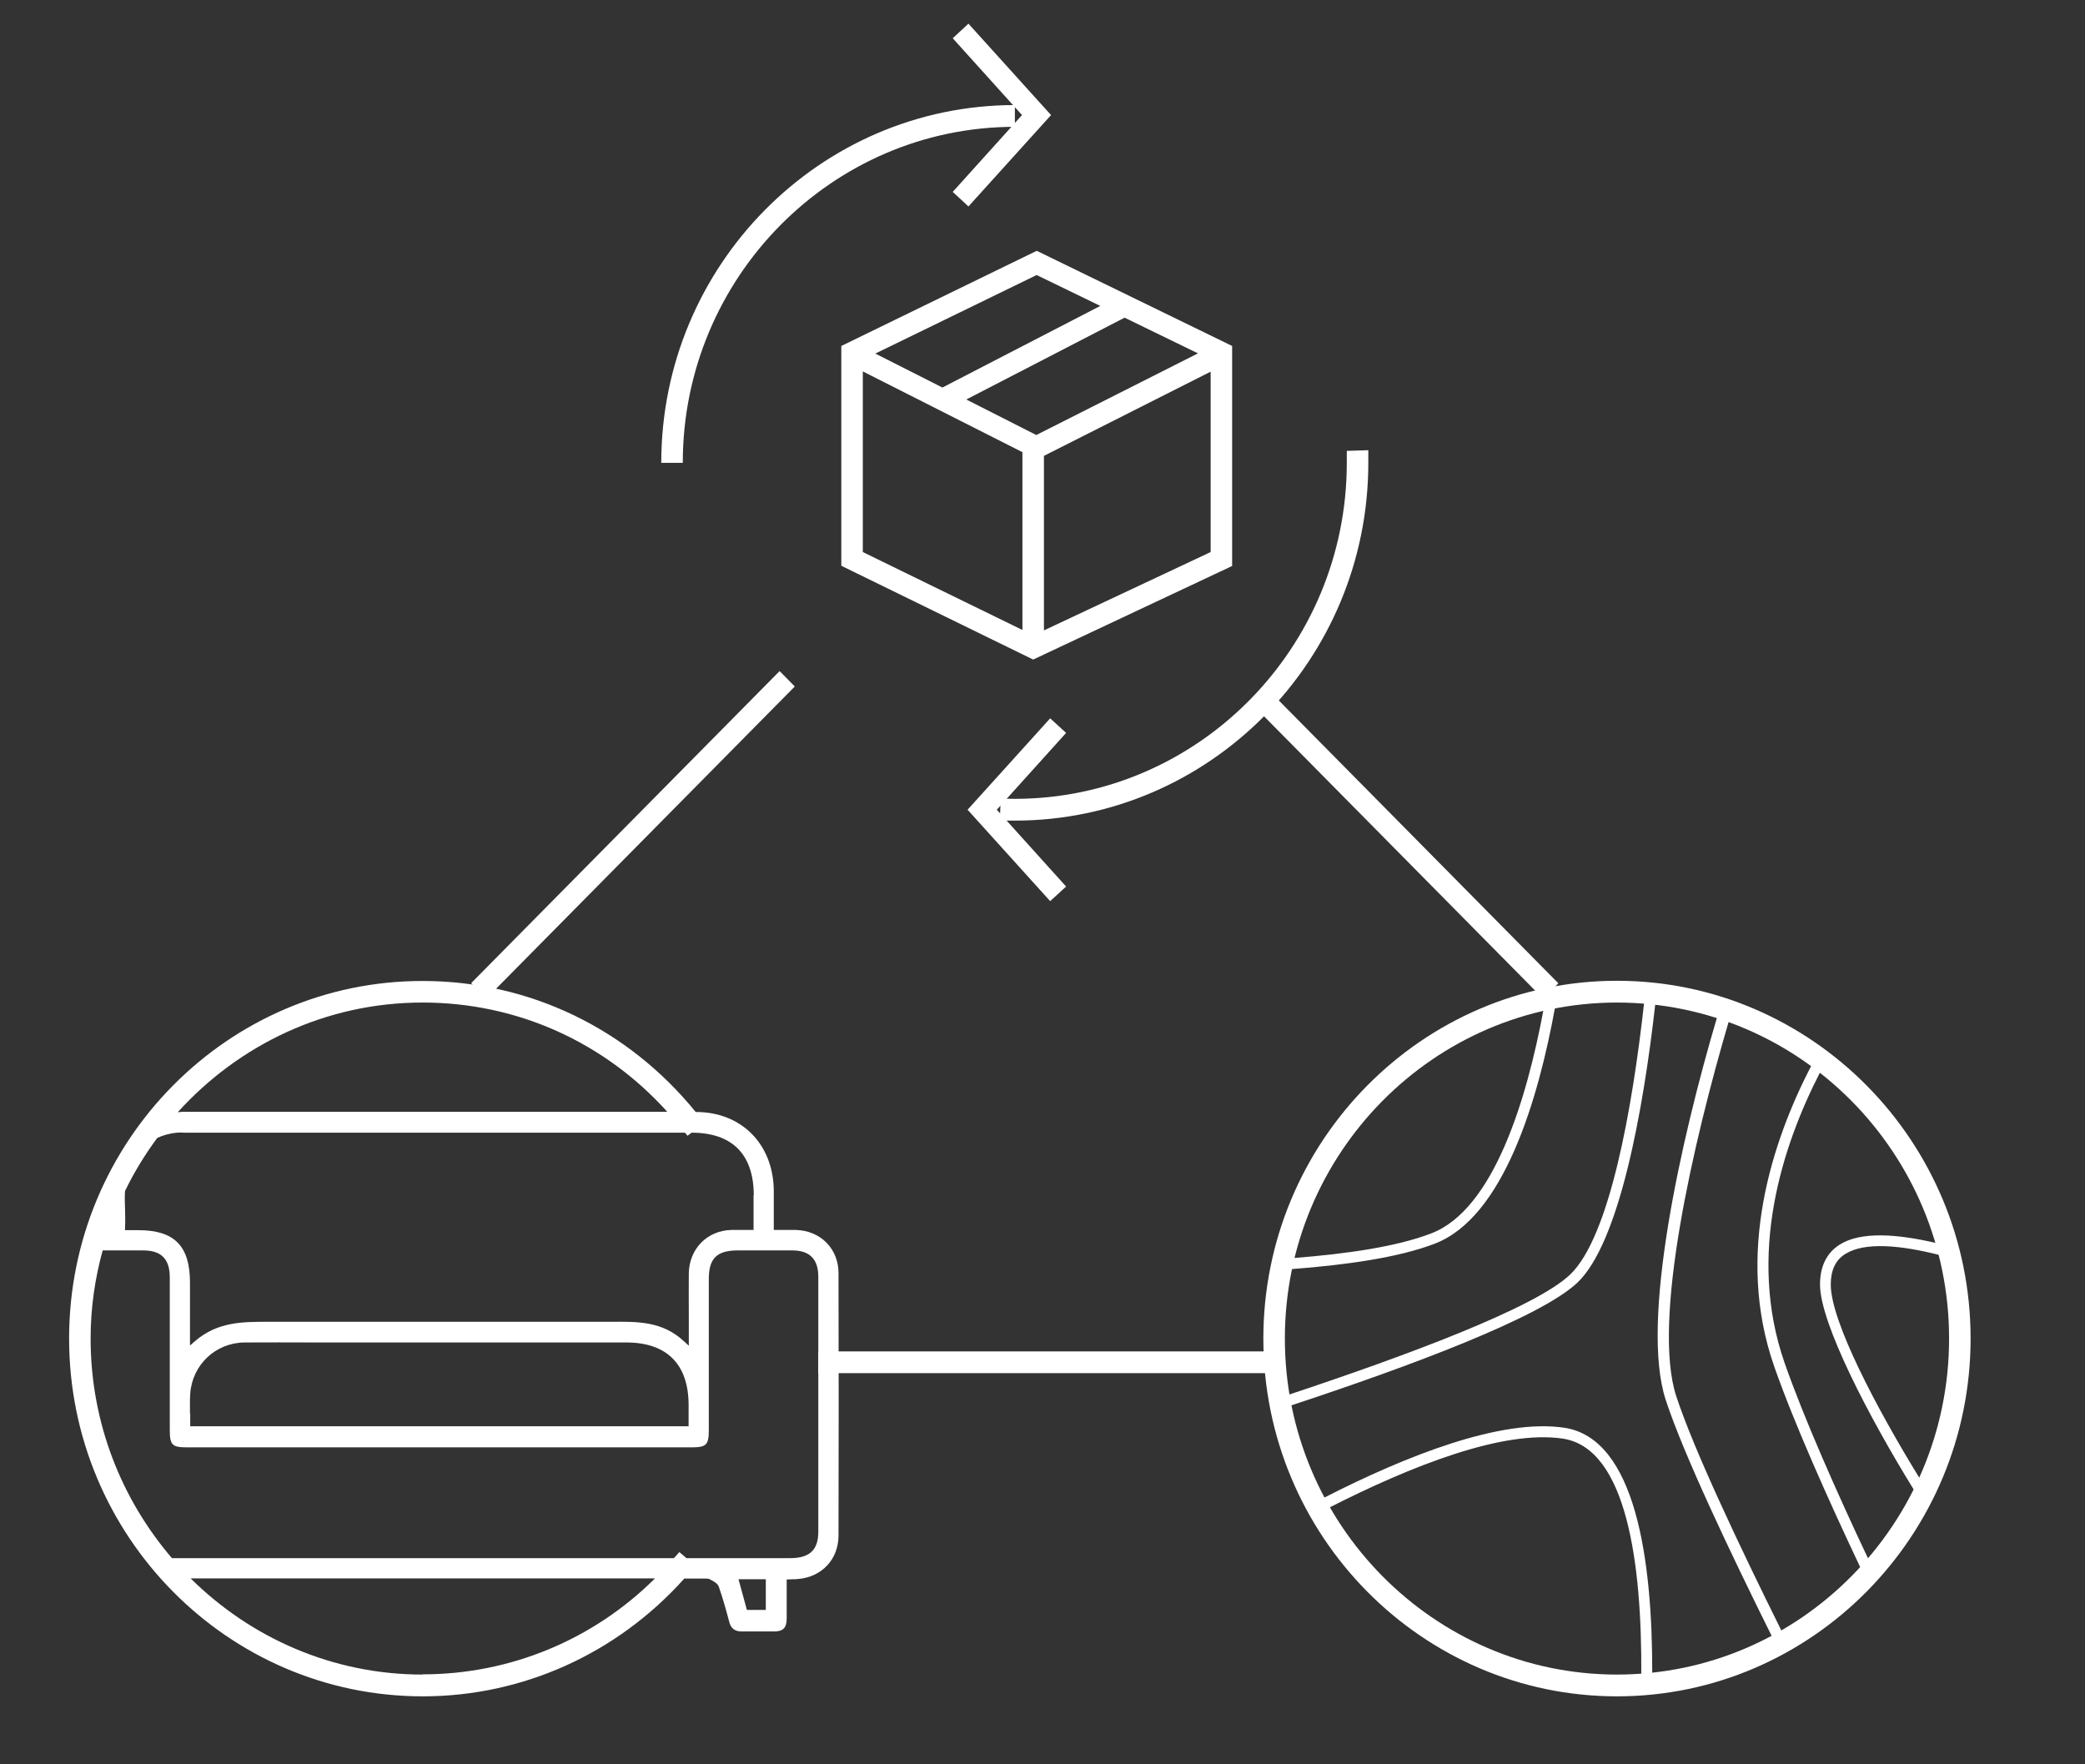 <?xml version="1.0" encoding="UTF-8"?>
<svg xmlns="http://www.w3.org/2000/svg" width="91" height="77" viewBox="0 0 91 77" fill="none">
  <rect x="0" y="0" width="91" height="77" fill="#333333" stroke="none"/>
  <g clip-path="url(#clip0_894_1353)">
    <path d="M42.268 9.011L41.582 8.375L44.605 5.022L41.582 1.669L42.268 1.033L45.873 5.022L42.268 9.011Z" fill="white"></path>
    <path d="M29.8 20.199H28.861C28.861 11.585 35.79 4.585 44.295 4.585V5.535C36.306 5.535 29.8 12.117 29.8 20.199Z" fill="white"></path>
    <path d="M44.295 35.814C44.08 35.814 43.864 35.814 43.638 35.804L43.676 34.854C43.882 34.854 44.08 34.864 44.286 34.864C52.275 34.864 58.781 28.282 58.781 20.199C58.781 20.028 58.781 19.848 58.781 19.677L59.72 19.648C59.72 19.829 59.72 20.019 59.72 20.199C59.72 28.814 52.792 35.814 44.286 35.814H44.295Z" fill="white"></path>
    <path d="M45.835 39.328L42.23 35.339L45.835 31.35L46.53 31.986L43.507 35.339L46.53 38.691L45.835 39.328Z" fill="white"></path>
    <path d="M45.244 10.948L36.719 15.099V24.692L45.093 28.785L53.777 24.701V15.099L45.253 10.948H45.244ZM45.244 18.993L42.174 17.435L49.083 13.864L52.285 15.422L45.234 18.983L45.244 18.993ZM48.023 13.351L41.132 16.913L38.203 15.431L45.244 12.003L48.023 13.351ZM37.658 16.21L44.624 19.734V27.494L37.658 24.093V16.22V16.21ZM45.563 27.503V19.895L52.839 16.22V24.093L45.563 27.512V27.503Z" fill="white"></path>
    <path d="M85.162 54.914C85.124 54.733 85.077 54.562 85.03 54.391C84.148 51.162 82.233 48.351 79.67 46.366C79.548 46.271 79.416 46.176 79.285 46.081C78.158 45.264 76.919 44.599 75.595 44.124C75.426 44.067 75.257 44.01 75.088 43.953C74.197 43.668 73.267 43.469 72.309 43.355C72.15 43.336 71.981 43.317 71.821 43.307C71.408 43.269 70.995 43.25 70.582 43.25C69.69 43.25 68.826 43.336 67.982 43.488C67.813 43.516 67.644 43.545 67.475 43.583C61.804 44.798 57.317 49.263 55.993 54.942C55.956 55.104 55.918 55.265 55.88 55.426C55.693 56.395 55.589 57.393 55.589 58.418C55.589 59.302 55.664 60.166 55.815 61.011C55.843 61.173 55.871 61.334 55.899 61.496C56.2 62.949 56.697 64.317 57.373 65.589C57.448 65.732 57.533 65.874 57.608 66.017C60.208 70.537 65.043 73.596 70.582 73.596C70.939 73.596 71.296 73.577 71.643 73.558C71.803 73.548 71.962 73.539 72.122 73.52C74.075 73.32 75.905 72.731 77.567 71.848C77.708 71.772 77.849 71.696 77.98 71.62C79.257 70.889 80.411 69.968 81.425 68.894C81.538 68.771 81.66 68.647 81.773 68.514C82.58 67.603 83.275 66.596 83.838 65.513C83.923 65.352 84.007 65.181 84.092 65.019C85.049 63.025 85.584 60.793 85.584 58.428C85.584 57.222 85.443 56.053 85.181 54.923L85.162 54.914ZM67.362 44.086C66.648 47.914 65.212 52.786 62.461 53.831C60.959 54.41 58.763 54.724 56.462 54.904C57.767 49.528 62.011 45.311 67.362 44.086ZM56.04 58.418C56.04 57.383 56.153 56.367 56.35 55.389C58.744 55.208 61.044 54.885 62.621 54.277C65.644 53.119 67.146 47.942 67.869 43.972C68.742 43.801 69.643 43.716 70.563 43.716C70.967 43.716 71.361 43.735 71.756 43.773C71.249 48.351 70.254 54.002 68.517 55.636C66.977 57.089 61.391 59.159 56.246 60.869C56.115 60.071 56.04 59.254 56.04 58.418ZM70.563 73.111C65.212 73.111 60.528 70.167 58.011 65.798C61.56 63.994 65.588 62.388 68.216 62.787C71.005 63.215 71.662 68.258 71.634 73.064C71.277 73.092 70.93 73.111 70.573 73.111H70.563ZM72.112 73.026C72.122 68.049 71.38 62.787 68.282 62.312C65.522 61.895 61.382 63.528 57.777 65.371C57.11 64.126 56.622 62.768 56.331 61.344C61.541 59.625 67.221 57.507 68.836 55.987C70.667 54.268 71.718 48.503 72.244 43.83C73.173 43.934 74.075 44.134 74.938 44.409C73.352 49.766 71.577 57.697 72.704 61.106C73.483 63.481 75.53 67.783 77.332 71.411C75.746 72.266 73.981 72.826 72.103 73.026H72.112ZM77.755 71.174C75.962 67.565 73.934 63.291 73.164 60.945C72.084 57.668 73.906 49.832 75.454 44.571C76.75 45.036 77.961 45.691 79.059 46.499C77.341 49.813 75.717 54.714 77.435 59.634C78.308 62.132 79.829 65.523 81.2 68.419C80.205 69.502 79.041 70.433 77.764 71.174H77.755ZM81.538 68.03C80.195 65.19 78.731 61.895 77.886 59.473C76.243 54.743 77.783 50.013 79.445 46.784C81.829 48.655 83.632 51.248 84.505 54.249C82.796 53.85 81.219 53.736 80.299 54.315C79.726 54.676 79.435 55.265 79.435 56.063C79.435 57.734 81.557 61.828 83.538 65.029C82.993 66.112 82.317 67.118 81.538 68.03ZM83.782 64.516C81.913 61.477 79.904 57.668 79.904 56.063C79.904 55.436 80.111 54.99 80.543 54.724C81.397 54.192 82.956 54.344 84.645 54.771C84.936 55.939 85.096 57.155 85.096 58.418C85.096 60.593 84.617 62.664 83.782 64.525V64.516Z" fill="white"></path>
    <path d="M70.573 74.033C62.058 74.033 55.139 67.023 55.139 58.418C55.139 49.813 62.067 42.804 70.573 42.804C79.078 42.804 86.007 49.813 86.007 58.418C86.007 67.023 79.078 74.033 70.573 74.033ZM70.573 43.754C62.584 43.754 56.078 50.336 56.078 58.418C56.078 66.501 62.584 73.083 70.573 73.083C78.562 73.083 85.068 66.501 85.068 58.418C85.068 50.336 78.562 43.754 70.573 43.754Z" fill="white"></path>
    <path d="M36.597 55.559C36.597 54.496 35.809 53.707 34.738 53.679C34.551 53.679 34.363 53.679 34.175 53.679H33.772V53.005C33.772 52.644 33.772 52.302 33.772 51.96C33.753 49.937 32.363 48.531 30.382 48.531H30.364C27.416 44.903 23.116 42.813 18.45 42.813C9.945 42.804 3.016 49.804 3.016 58.418C3.016 67.033 9.945 74.033 18.45 74.033C22.825 74.033 26.937 72.162 29.866 68.894H30.683C30.683 68.894 30.72 68.894 30.748 68.894C30.777 68.894 30.805 68.894 30.833 68.894C30.88 68.894 30.927 68.894 30.974 68.923L31.03 68.951C31.171 69.027 31.331 69.113 31.378 69.265C31.556 69.778 31.697 70.291 31.828 70.784C31.903 71.069 32.063 71.193 32.354 71.202H32.748C33.105 71.202 33.462 71.202 33.809 71.202C34.184 71.193 34.335 71.041 34.335 70.632C34.335 70.281 34.335 69.939 34.335 69.569V68.932L34.598 68.923C34.682 68.923 34.757 68.923 34.823 68.913C35.865 68.828 36.588 68.059 36.597 67.033C36.607 63.139 36.607 59.283 36.597 55.578V55.559ZM32.889 52.159V53.679H32.467C32.269 53.679 32.091 53.679 31.913 53.679C30.861 53.707 30.082 54.505 30.063 55.569C30.054 56.196 30.063 56.823 30.063 57.488C30.063 57.801 30.063 58.114 30.063 58.447V58.732L29.857 58.542C28.908 57.658 27.838 57.678 26.702 57.687C26.571 57.687 26.439 57.687 26.308 57.687H23.163C19.323 57.687 15.483 57.687 11.644 57.687C10.592 57.687 9.475 57.687 8.499 58.542L8.292 58.722V55.977C8.292 54.382 7.616 53.688 6.039 53.688H5.457V53.556C5.476 53.289 5.457 53.014 5.457 52.748C5.448 52.492 5.438 52.235 5.457 51.979C5.851 51.162 6.33 50.383 6.865 49.661C7.119 49.547 7.4 49.462 7.729 49.433C7.832 49.424 7.945 49.424 8.048 49.433H8.161H29.894C29.932 49.481 29.969 49.519 30.007 49.566L30.185 49.433C31.96 49.433 32.898 50.383 32.898 52.169L32.889 52.159ZM8.292 61.695C8.292 61.401 8.283 61.116 8.302 60.831C8.386 59.568 9.409 58.599 10.677 58.589C11.681 58.58 12.695 58.589 13.7 58.589H14.967H27.331C29.106 58.589 30.054 59.539 30.054 61.325V62.246H8.302V62.123C8.302 61.98 8.302 61.847 8.302 61.705L8.292 61.695ZM18.45 43.754C22.572 43.754 26.383 45.482 29.124 48.522C22.074 48.522 15.024 48.522 7.964 48.522C7.889 48.522 7.832 48.541 7.757 48.541C10.414 45.606 14.207 43.754 18.441 43.754H18.45ZM18.45 73.083C14.507 73.083 10.94 71.478 8.32 68.885C14.498 68.885 20.666 68.885 26.843 68.885H28.589C25.895 71.563 22.271 73.073 18.45 73.073V73.083ZM33.415 70.262H32.598L32.232 68.923H33.424V70.262H33.415ZM35.715 66.852C35.715 67.65 35.33 68.002 34.485 68.002C32.974 68.002 31.462 68.002 29.96 68.002L29.65 67.736C29.575 67.831 29.491 67.907 29.415 68.002C28.918 68.002 28.43 68.002 27.932 68.002C26.468 68.002 25.003 68.002 23.538 68.002H7.504C5.297 65.428 3.955 62.084 3.955 58.418C3.955 57.089 4.143 55.797 4.481 54.572H4.518C5.1 54.572 5.673 54.572 6.255 54.572C7.044 54.572 7.41 54.952 7.41 55.749C7.41 57.222 7.41 58.694 7.41 60.175V62.388C7.41 63.063 7.504 63.167 8.161 63.167H30.176C30.833 63.167 30.936 63.063 30.936 62.398V59.577C30.936 58.323 30.936 57.07 30.936 55.816C30.936 54.923 31.284 54.581 32.166 54.572H32.41C33.133 54.572 33.856 54.572 34.579 54.572C35.339 54.572 35.715 54.952 35.715 55.721C35.715 59.425 35.715 63.139 35.715 66.843V66.852Z" fill="white"></path>
    <path d="M55.608 58.979H35.715V59.928H55.608V58.979Z" fill="white"></path>
    <path d="M34.026 29.288L20.563 42.908L21.227 43.58L34.689 29.96L34.026 29.288Z" fill="white"></path>
    <path d="M55.501 30.254L54.837 30.926L67.351 43.586L68.015 42.914L55.501 30.254Z" fill="white"></path>
  </g>
  <defs>
    <clipPath id="clip0_894_1353">
      <rect width="83" height="73" fill="white" transform="translate(3.016 1.033)"></rect>
    </clipPath>
  </defs>
</svg>
